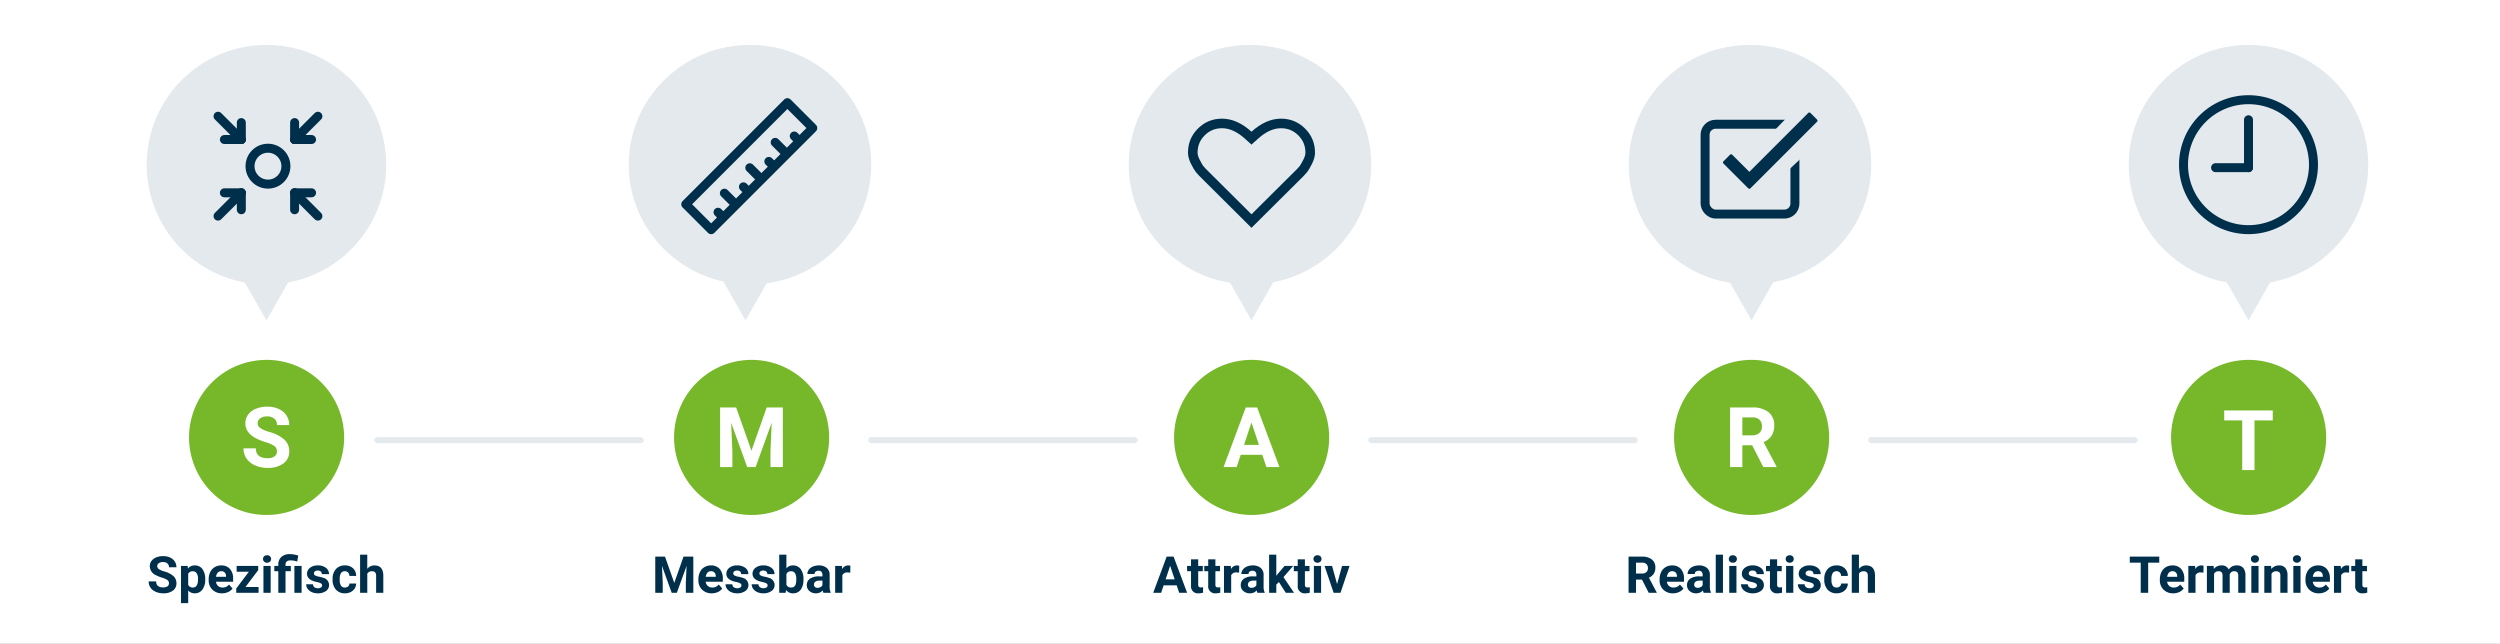 <?xml version="1.0" encoding="UTF-8"?> <svg xmlns="http://www.w3.org/2000/svg" xmlns:xlink="http://www.w3.org/1999/xlink" width="835" height="215" viewBox="0 0 835 215"><rect x="0" y="0" width="835" height="215" fill="#808080" stroke="none"/><defs><clipPath id="clip-cc-illu-info-smart-horizontal"><rect width="835" height="215"></rect></clipPath></defs><g id="cc-illu-info-smart-horizontal" clip-path="url(#clip-cc-illu-info-smart-horizontal)"><rect width="835" height="215" fill="#fff"></rect><path id="Pfad_63" data-name="Pfad 63" d="M0,0H835V160H0Z" transform="translate(0 35)" fill="#fff" opacity="0"></path><ellipse id="Ellipse_6" data-name="Ellipse 6" cx="40.5" cy="40" rx="40.5" ry="40" transform="translate(544 15)" fill="#e4e9ed"></ellipse><circle id="Ellipse_6-2" data-name="Ellipse 6" cx="40" cy="40" r="40" transform="translate(711 15)" fill="#e4e9ed"></circle><line id="Linie_16" data-name="Linie 16" y2="16" transform="translate(751 40)" fill="none" stroke="#002f4b" stroke-linecap="round" stroke-width="3"></line><line id="Linie_17" data-name="Linie 17" x2="11" transform="translate(740 56)" fill="none" stroke="#002f4b" stroke-linecap="round" stroke-width="3"></line><path id="Pfad_47" data-name="Pfad 47" d="M21.7,0A21.7,21.7,0,1,1,0,21.7,21.7,21.7,0,0,1,21.7,0Z" transform="translate(729.3 33.3)" fill="none" stroke="#002f4b" stroke-width="3"></path><path id="Pfad_33" data-name="Pfad 33" d="M40,0A40,40,0,1,1,0,40,40,40,0,0,1,40,0Z" transform="translate(49 15)" fill="#e4e9ed"></path><g id="Pfad_48" data-name="Pfad 48" transform="translate(89.5 49.136) rotate(45)" fill="none"><path d="M4.5,0A4.5,4.5,0,1,1,0,4.5,4.5,4.5,0,0,1,4.5,0Z" stroke="none"></path><path d="M 4.5 0 C 2.015 0 0 2.015 0 4.5 C 0 6.985 2.015 9 4.5 9 C 6.985 9 9 6.985 9 4.5 C 9 2.015 6.985 0 4.5 0 M 4.5 -3 C 8.636 -3 12 0.364 12 4.5 C 12 8.636 8.636 12 4.5 12 C 0.364 12 -3 8.636 -3 4.5 C -3 0.364 0.364 -3 4.5 -3 Z" stroke="none" fill="#002f4b"></path></g><line id="Linie_18" data-name="Linie 18" y2="11" transform="translate(106.178 38.823) rotate(45)" fill="none" stroke="#002f4b" stroke-linecap="round" stroke-width="3"></line><path id="Pfad_50" data-name="Pfad 50" d="M3,3-1-1" transform="translate(98.4 42.358) rotate(45)" fill="none" stroke="#002f4b" stroke-linecap="round" stroke-width="3"></path><path id="Pfad_49" data-name="Pfad 49" d="M0,3,4-1" transform="translate(100.521 44.479) rotate(45)" fill="none" stroke="#002f4b" stroke-linecap="round" stroke-width="3"></path><line id="Linie_18-2" data-name="Linie 18" y2="11" transform="translate(106.178 72.178) rotate(135)" fill="none" stroke="#002f4b" stroke-linecap="round" stroke-width="3"></line><path id="Pfad_50-2" data-name="Pfad 50" d="M3,3-1-1" transform="translate(102.642 64.4) rotate(135)" fill="none" stroke="#002f4b" stroke-linecap="round" stroke-width="3"></path><path id="Pfad_49-2" data-name="Pfad 49" d="M0,3,4-1" transform="translate(100.521 66.521) rotate(135)" fill="none" stroke="#002f4b" stroke-linecap="round" stroke-width="3"></path><line id="Linie_18-3" data-name="Linie 18" y1="11" transform="translate(80.601 64.399) rotate(45)" fill="none" stroke="#002f4b" stroke-linecap="round" stroke-width="3"></line><path id="Pfad_50-3" data-name="Pfad 50" d="M3-1-1,3" transform="translate(77.772 62.985) rotate(45)" fill="none" stroke="#002f4b" stroke-linecap="round" stroke-width="3"></path><path id="Pfad_49-3" data-name="Pfad 49" d="M0-1,4,3" transform="translate(79.893 65.107) rotate(45)" fill="none" stroke="#002f4b" stroke-linecap="round" stroke-width="3"></path><line id="Linie_18-4" data-name="Linie 18" y1="11" transform="translate(80.601 46.6) rotate(135)" fill="none" stroke="#002f4b" stroke-linecap="round" stroke-width="3"></line><path id="Pfad_50-4" data-name="Pfad 50" d="M3-1-1,3" transform="translate(82.015 43.772) rotate(135)" fill="none" stroke="#002f4b" stroke-linecap="round" stroke-width="3"></path><path id="Pfad_49-4" data-name="Pfad 49" d="M0-1,4,3" transform="translate(79.893 45.893) rotate(135)" fill="none" stroke="#002f4b" stroke-linecap="round" stroke-width="3"></path><ellipse id="Ellipse_6-3" data-name="Ellipse 6" cx="40.5" cy="40" rx="40.5" ry="40" transform="translate(210 15)" fill="#e4e9ed"></ellipse><rect id="Rechteck_165" data-name="Rechteck 165" width="48" height="12" transform="translate(271.471 42.772) rotate(135)" fill="none" stroke="#002f4b" stroke-linecap="round" stroke-linejoin="round" stroke-width="3"></rect><line id="Linie_19" data-name="Linie 19" y2="4" transform="translate(250.429 56.035) rotate(-45)" fill="none" stroke="#002f4b" stroke-linecap="round" stroke-width="3"></line><line id="Linie_20" data-name="Linie 20" y2="4" transform="translate(258.914 47.55) rotate(-45)" fill="none" stroke="#002f4b" stroke-linecap="round" stroke-width="3"></line><line id="Linie_21" data-name="Linie 21" y2="4" transform="translate(241.944 64.521) rotate(-45)" fill="none" stroke="#002f4b" stroke-linecap="round" stroke-width="3"></line><line id="Linie_22" data-name="Linie 22" y2="1" transform="translate(248.308 62.399) rotate(-45)" fill="none" stroke="#002f4b" stroke-linecap="round" stroke-width="3"></line><line id="Linie_23" data-name="Linie 23" y2="1" transform="translate(239.822 70.885) rotate(-45)" fill="none" stroke="#002f4b" stroke-linecap="round" stroke-width="3"></line><line id="Linie_24" data-name="Linie 24" y2="1" transform="translate(256.793 53.914) rotate(-45)" fill="none" stroke="#002f4b" stroke-linecap="round" stroke-width="3"></line><line id="Linie_25" data-name="Linie 25" y2="1" transform="translate(265.278 45.429) rotate(-45)" fill="none" stroke="#002f4b" stroke-linecap="round" stroke-width="3"></line><ellipse id="Ellipse_6-4" data-name="Ellipse 6" cx="40.5" cy="40" rx="40.5" ry="40" transform="translate(377 15)" fill="#e4e9ed"></ellipse><g id="Pfad_51" data-name="Pfad 51" transform="translate(418.663 75.57)" fill="none" stroke-linecap="round"><path d="M9.186-35.937a10.959,10.959,0,0,1,8.049,3.314,10.959,10.959,0,0,1,3.314,8.049,8.325,8.325,0,0,1-.994,3.693,16.506,16.506,0,0,1-1.61,2.746A16.371,16.371,0,0,1,16.856-16.9L-.663.521-18.182-16.9a16.372,16.372,0,0,1-1.089-1.231,16.505,16.505,0,0,1-1.61-2.746,8.325,8.325,0,0,1-.994-3.693,10.959,10.959,0,0,1,3.314-8.049,10.959,10.959,0,0,1,8.049-3.314q5.019,0,9.849,4.356Q4.167-35.938,9.186-35.937Z" stroke="none"></path><path d="M -10.511 -32.738 C -12.805 -32.738 -14.698 -31.96 -16.298 -30.36 C -17.897 -28.761 -18.675 -26.868 -18.675 -24.574 C -18.675 -23.944 -18.454 -23.183 -18.019 -22.312 C -17.242 -20.758 -16.88 -20.266 -16.787 -20.152 C -16.45 -19.737 -16.159 -19.406 -15.923 -19.17 L -0.663 -3.992 L 14.597 -19.17 C 14.833 -19.406 15.124 -19.737 15.462 -20.152 C 15.554 -20.266 15.916 -20.758 16.693 -22.312 C 17.129 -23.183 17.35 -23.944 17.35 -24.574 C 17.35 -26.868 16.572 -28.761 14.972 -30.36 C 13.373 -31.96 11.48 -32.738 9.186 -32.738 C 6.636 -32.738 4.116 -31.582 1.481 -29.205 L -0.663 -27.272 L -2.806 -29.205 C -5.441 -31.582 -7.962 -32.738 -10.511 -32.738 M -10.511 -35.938 C -7.165 -35.938 -3.882 -34.485 -0.663 -31.581 C 2.557 -34.485 5.84 -35.938 9.186 -35.938 C 12.342 -35.938 15.025 -34.833 17.235 -32.623 C 19.445 -30.413 20.549 -27.73 20.549 -24.574 C 20.549 -23.437 20.218 -22.206 19.555 -20.881 C 18.892 -19.555 18.356 -18.639 17.945 -18.134 C 17.535 -17.629 17.172 -17.219 16.856 -16.903 L -0.663 0.521 L -18.182 -16.903 C -18.497 -17.219 -18.86 -17.629 -19.271 -18.134 C -19.681 -18.639 -20.218 -19.555 -20.881 -20.881 C -21.544 -22.206 -21.875 -23.437 -21.875 -24.574 C -21.875 -27.73 -20.77 -30.413 -18.561 -32.623 C -16.351 -34.833 -13.668 -35.938 -10.511 -35.938 Z" stroke="none" fill="#002f4b"></path></g><rect id="Rechteck_159" data-name="Rechteck 159" width="90" height="2" rx="1" transform="translate(125 146)" fill="#e4e9ed"></rect><rect id="Rechteck_171" data-name="Rechteck 171" width="90" height="2" rx="1" transform="translate(290 146)" fill="#e4e9ed"></rect><rect id="Rechteck_172" data-name="Rechteck 172" width="90" height="2" rx="1" transform="translate(457 146)" fill="#e4e9ed"></rect><rect id="Rechteck_173" data-name="Rechteck 173" width="90" height="2" rx="1" transform="translate(624 146)" fill="#e4e9ed"></rect><path id="Pfad_56" data-name="Pfad 56" d="M-28.891-12.086l3.1,8.766,3.088-8.766h3.271V0h-2.5V-3.3l.249-5.7L-24.94,0h-1.71L-29.9-9l.249,5.694V0h-2.49V-12.086ZM-13.277.166a4.409,4.409,0,0,1-3.217-1.212,4.308,4.308,0,0,1-1.241-3.229v-.232a5.426,5.426,0,0,1,.523-2.42A3.838,3.838,0,0,1-15.73-8.571a4.159,4.159,0,0,1,2.187-.577,3.727,3.727,0,0,1,2.9,1.162,4.722,4.722,0,0,1,1.058,3.3v.979H-15.3A2.229,2.229,0,0,0-14.6-2.3a2.12,2.12,0,0,0,1.482.531,2.589,2.589,0,0,0,2.167-1l1.179,1.32A3.6,3.6,0,0,1-11.235-.261,4.793,4.793,0,0,1-13.277.166Zm-.274-7.379a1.5,1.5,0,0,0-1.158.484,2.5,2.5,0,0,0-.569,1.384h3.337v-.192a1.786,1.786,0,0,0-.432-1.238A1.547,1.547,0,0,0-13.551-7.213ZM-3.358-2.482a.773.773,0,0,0-.436-.693,4.95,4.95,0,0,0-1.4-.452Q-8.4-4.3-8.4-6.35a2.468,2.468,0,0,1,.992-2,4,4,0,0,1,2.594-.8,4.307,4.307,0,0,1,2.735.805A2.538,2.538,0,0,1-1.05-6.25h-2.4A1.161,1.161,0,0,0-3.781-7.1a1.405,1.405,0,0,0-1.038-.336,1.436,1.436,0,0,0-.938.274.865.865,0,0,0-.332.7.739.739,0,0,0,.378.643A3.885,3.885,0,0,0-4.437-5.4,10.407,10.407,0,0,1-2.926-5a2.482,2.482,0,0,1,1.9,2.416A2.343,2.343,0,0,1-2.079-.594,4.548,4.548,0,0,1-4.8.166a4.75,4.75,0,0,1-2-.4,3.363,3.363,0,0,1-1.374-1.1,2.565,2.565,0,0,1-.5-1.515H-6.4a1.252,1.252,0,0,0,.473.979,1.877,1.877,0,0,0,1.179.34A1.737,1.737,0,0,0-3.71-1.8.814.814,0,0,0-3.358-2.482Zm8.741,0a.773.773,0,0,0-.436-.693,4.95,4.95,0,0,0-1.4-.452Q.344-4.3.344-6.35a2.468,2.468,0,0,1,.992-2,4,4,0,0,1,2.594-.8,4.307,4.307,0,0,1,2.735.805A2.538,2.538,0,0,1,7.691-6.25h-2.4A1.161,1.161,0,0,0,4.96-7.1a1.405,1.405,0,0,0-1.038-.336,1.436,1.436,0,0,0-.938.274.865.865,0,0,0-.332.7.739.739,0,0,0,.378.643A3.885,3.885,0,0,0,4.3-5.4,10.407,10.407,0,0,1,5.815-5a2.482,2.482,0,0,1,1.9,2.416A2.343,2.343,0,0,1,6.661-.594a4.548,4.548,0,0,1-2.723.76,4.75,4.75,0,0,1-2-.4A3.363,3.363,0,0,1,.56-1.341a2.565,2.565,0,0,1-.5-1.515H2.337a1.252,1.252,0,0,0,.473.979,1.877,1.877,0,0,0,1.179.34A1.737,1.737,0,0,0,5.03-1.8.814.814,0,0,0,5.383-2.482Zm11.97-1.926a5.439,5.439,0,0,1-.921,3.366A3.052,3.052,0,0,1,13.858.166,2.8,2.8,0,0,1,11.526-.955L11.418,0H9.26V-12.75h2.4v4.574a2.732,2.732,0,0,1,2.183-.971A3.077,3.077,0,0,1,16.419-7.94a5.446,5.446,0,0,1,.934,3.4Zm-2.4-.174a3.573,3.573,0,0,0-.432-1.988A1.46,1.46,0,0,0,13.236-7.2a1.582,1.582,0,0,0-1.577.938v3.544a1.6,1.6,0,0,0,1.594.946A1.481,1.481,0,0,0,14.78-2.914,5.909,5.909,0,0,0,14.954-4.582ZM24.035,0a2.664,2.664,0,0,1-.241-.805,2.9,2.9,0,0,1-2.266.971A3.189,3.189,0,0,1,19.341-.6a2.456,2.456,0,0,1-.867-1.926,2.538,2.538,0,0,1,1.058-2.191,5.222,5.222,0,0,1,3.059-.772h1.1V-6a1.48,1.48,0,0,0-.32-1,1.257,1.257,0,0,0-1.009-.374,1.429,1.429,0,0,0-.95.291.987.987,0,0,0-.344.8h-2.4a2.41,2.41,0,0,1,.481-1.444A3.182,3.182,0,0,1,20.515-8.77a4.961,4.961,0,0,1,1.976-.378,3.92,3.92,0,0,1,2.635.834A2.918,2.918,0,0,1,26.1-5.968v3.893a4.294,4.294,0,0,0,.357,1.934V0ZM22.051-1.668a2.066,2.066,0,0,0,.979-.237,1.554,1.554,0,0,0,.664-.635V-4.084h-.9q-1.8,0-1.917,1.245l-.008.141a.96.96,0,0,0,.315.739A1.225,1.225,0,0,0,22.051-1.668Zm10.94-5.063a6.517,6.517,0,0,0-.863-.066,1.757,1.757,0,0,0-1.785.921V0h-2.4V-8.981h2.266l.066,1.071a2.223,2.223,0,0,1,2-1.237,2.514,2.514,0,0,1,.747.108Z" transform="translate(251 198)" fill="#002f4b"></path><path id="Differenzmenge_2" data-name="Differenzmenge 2" d="M382,2982a25.9,25.9,0,1,1,10.12-2.041A25.837,25.837,0,0,1,382,2982Z" transform="translate(-131 -2810)" fill="#76b82a"></path><path id="Pfad_55" data-name="Pfad 55" d="M-5.127-19.906-.014-5.469,5.072-19.906h5.387V0H6.344V-5.441l.41-9.393L1.381,0H-1.436L-6.795-14.82l.41,9.379V0h-4.1V-19.906Z" transform="translate(251 156)" fill="#fff"></path><path id="Pfad_58" data-name="Pfad 58" d="M-24.985-2.49h-4.366L-30.182,0H-32.83l4.5-12.086h2.308L-21.5,0h-2.648Zm-3.694-2.017h3.021l-1.519-4.524ZM-17.8-11.189v2.208h1.536v1.76H-17.8v4.482a1.07,1.07,0,0,0,.191.714.959.959,0,0,0,.73.216,3.826,3.826,0,0,0,.706-.058V-.05a4.939,4.939,0,0,1-1.453.216A2.29,2.29,0,0,1-20.2-2.382V-7.222h-1.312v-1.76H-20.2v-2.208Zm5.744,0v2.208h1.536v1.76h-1.536v4.482a1.07,1.07,0,0,0,.191.714.959.959,0,0,0,.73.216,3.826,3.826,0,0,0,.706-.058V-.05a4.939,4.939,0,0,1-1.453.216,2.29,2.29,0,0,1-2.573-2.548V-7.222h-1.312v-1.76h1.312v-2.208Zm7.919,4.458A6.517,6.517,0,0,0-5-6.8a1.757,1.757,0,0,0-1.785.921V0h-2.4V-8.981h2.266l.066,1.071a2.223,2.223,0,0,1,2-1.237A2.514,2.514,0,0,1-4.1-9.04ZM1.976,0a2.664,2.664,0,0,1-.241-.805A2.9,2.9,0,0,1-.531.166,3.189,3.189,0,0,1-2.719-.6a2.456,2.456,0,0,1-.867-1.926A2.538,2.538,0,0,1-2.528-4.715,5.222,5.222,0,0,1,.531-5.487h1.1V-6a1.48,1.48,0,0,0-.32-1A1.257,1.257,0,0,0,.307-7.371a1.429,1.429,0,0,0-.95.291.987.987,0,0,0-.344.8h-2.4a2.41,2.41,0,0,1,.481-1.444A3.182,3.182,0,0,1-1.544-8.77,4.961,4.961,0,0,1,.432-9.147a3.92,3.92,0,0,1,2.635.834,2.918,2.918,0,0,1,.975,2.345v3.893A4.294,4.294,0,0,0,4.4-.141V0ZM-.008-1.668a2.066,2.066,0,0,0,.979-.237,1.554,1.554,0,0,0,.664-.635V-4.084h-.9q-1.8,0-1.917,1.245l-.008.141a.96.96,0,0,0,.315.739A1.225,1.225,0,0,0-.008-1.668ZM9.147-3.6l-.863.863V0h-2.4V-12.75h2.4v7.064l.465-.6,2.3-2.7h2.88L10.683-5.238,14.211,0H11.455Zm8.691-7.587v2.208h1.536v1.76H17.838v4.482a1.07,1.07,0,0,0,.191.714.959.959,0,0,0,.73.216,3.826,3.826,0,0,0,.706-.058V-.05a4.939,4.939,0,0,1-1.453.216,2.29,2.29,0,0,1-2.573-2.548V-7.222H14.128v-1.76h1.312v-2.208ZM23.242,0H20.835V-8.981h2.407ZM20.694-11.306a1.181,1.181,0,0,1,.361-.888,1.356,1.356,0,0,1,.984-.349,1.36,1.36,0,0,1,.979.349,1.175,1.175,0,0,1,.365.888,1.178,1.178,0,0,1-.369.9,1.363,1.363,0,0,1-.975.349,1.363,1.363,0,0,1-.975-.349A1.178,1.178,0,0,1,20.694-11.306ZM28.58-2.93l1.668-6.051h2.507L29.725,0H27.434L24.4-8.981h2.507Z" transform="translate(418 198)" fill="#002f4b"></path><path id="Differenzmenge_3" data-name="Differenzmenge 3" d="M382,2982a25.9,25.9,0,1,1,10.12-2.041A25.837,25.837,0,0,1,382,2982Z" transform="translate(36 -2810)" fill="#76b82a"></path><path id="Pfad_57" data-name="Pfad 57" d="M3.6-4.1H-3.6L-4.963,0H-9.324l7.41-19.906h3.8L9.338,0H4.977ZM-2.488-7.424H2.488l-2.5-7.451Z" transform="translate(418 156)" fill="#fff"></path><path id="Pfad_60" data-name="Pfad 60" d="M-36.586-4.424H-38.57V0h-2.49V-12.086h4.491a5.076,5.076,0,0,1,3.3.955,3.3,3.3,0,0,1,1.162,2.7,3.718,3.718,0,0,1-.535,2.063,3.651,3.651,0,0,1-1.623,1.316l2.615,4.939V0H-34.32ZM-38.57-6.441h2.009a2.057,2.057,0,0,0,1.453-.477,1.706,1.706,0,0,0,.515-1.316,1.826,1.826,0,0,0-.486-1.345,2.018,2.018,0,0,0-1.49-.49h-2ZM-26.235.166a4.409,4.409,0,0,1-3.217-1.212,4.308,4.308,0,0,1-1.241-3.229v-.232a5.426,5.426,0,0,1,.523-2.42,3.838,3.838,0,0,1,1.482-1.644A4.159,4.159,0,0,1-26.5-9.147a3.727,3.727,0,0,1,2.9,1.162,4.722,4.722,0,0,1,1.058,3.3v.979H-28.26a2.229,2.229,0,0,0,.7,1.411,2.12,2.12,0,0,0,1.482.531,2.589,2.589,0,0,0,2.167-1l1.179,1.32A3.6,3.6,0,0,1-24.193-.261,4.793,4.793,0,0,1-26.235.166Zm-.274-7.379a1.5,1.5,0,0,0-1.158.484,2.5,2.5,0,0,0-.569,1.384H-24.9v-.192a1.786,1.786,0,0,0-.432-1.238A1.547,1.547,0,0,0-26.509-7.213ZM-15.975,0a2.664,2.664,0,0,1-.241-.805,2.9,2.9,0,0,1-2.266.971A3.189,3.189,0,0,1-20.669-.6a2.456,2.456,0,0,1-.867-1.926,2.538,2.538,0,0,1,1.058-2.191,5.222,5.222,0,0,1,3.059-.772h1.1V-6a1.48,1.48,0,0,0-.32-1,1.257,1.257,0,0,0-1.009-.374,1.429,1.429,0,0,0-.95.291.987.987,0,0,0-.344.8h-2.4a2.41,2.41,0,0,1,.481-1.444A3.182,3.182,0,0,1-19.494-8.77a4.961,4.961,0,0,1,1.976-.378,3.92,3.92,0,0,1,2.635.834,2.918,2.918,0,0,1,.975,2.345v3.893a4.294,4.294,0,0,0,.357,1.934V0Zm-1.984-1.668a2.066,2.066,0,0,0,.979-.237,1.554,1.554,0,0,0,.664-.635V-4.084h-.9q-1.8,0-1.917,1.245l-.008.141a.96.96,0,0,0,.315.739A1.225,1.225,0,0,0-17.959-1.668ZM-9.533,0h-2.407V-12.75h2.407Zm4.507,0H-7.433V-8.981h2.407ZM-7.574-11.306a1.181,1.181,0,0,1,.361-.888,1.356,1.356,0,0,1,.984-.349,1.36,1.36,0,0,1,.979.349,1.175,1.175,0,0,1,.365.888,1.178,1.178,0,0,1-.369.9,1.363,1.363,0,0,1-.975.349,1.363,1.363,0,0,1-.975-.349A1.178,1.178,0,0,1-7.574-11.306ZM1.814-2.482a.773.773,0,0,0-.436-.693,4.95,4.95,0,0,0-1.4-.452q-3.2-.672-3.2-2.723a2.468,2.468,0,0,1,.992-2,4,4,0,0,1,2.594-.8A4.307,4.307,0,0,1,3.1-8.342,2.538,2.538,0,0,1,4.121-6.25h-2.4A1.161,1.161,0,0,0,1.39-7.1,1.405,1.405,0,0,0,.353-7.437a1.436,1.436,0,0,0-.938.274.865.865,0,0,0-.332.7.739.739,0,0,0,.378.643A3.885,3.885,0,0,0,.735-5.4,10.407,10.407,0,0,1,2.245-5a2.482,2.482,0,0,1,1.9,2.416A2.343,2.343,0,0,1,3.092-.594,4.548,4.548,0,0,1,.369.166a4.75,4.75,0,0,1-2-.4,3.363,3.363,0,0,1-1.374-1.1,2.565,2.565,0,0,1-.5-1.515h2.274a1.252,1.252,0,0,0,.473.979,1.877,1.877,0,0,0,1.179.34A1.737,1.737,0,0,0,1.461-1.8.814.814,0,0,0,1.814-2.482Zm6.749-8.708v2.208H10.1v1.76H8.562v4.482a1.07,1.07,0,0,0,.191.714.959.959,0,0,0,.73.216,3.826,3.826,0,0,0,.706-.058V-.05A4.939,4.939,0,0,1,8.737.166,2.29,2.29,0,0,1,6.163-2.382V-7.222H4.852v-1.76H6.163v-2.208ZM13.966,0H11.559V-8.981h2.407ZM11.418-11.306a1.181,1.181,0,0,1,.361-.888,1.356,1.356,0,0,1,.984-.349,1.36,1.36,0,0,1,.979.349,1.175,1.175,0,0,1,.365.888,1.178,1.178,0,0,1-.369.9,1.363,1.363,0,0,1-.975.349,1.363,1.363,0,0,1-.975-.349A1.178,1.178,0,0,1,11.418-11.306Zm9.388,8.824a.773.773,0,0,0-.436-.693,4.95,4.95,0,0,0-1.4-.452q-3.2-.672-3.2-2.723a2.468,2.468,0,0,1,.992-2,4,4,0,0,1,2.594-.8,4.307,4.307,0,0,1,2.735.805A2.538,2.538,0,0,1,23.114-6.25h-2.4a1.161,1.161,0,0,0-.332-.851,1.405,1.405,0,0,0-1.038-.336,1.436,1.436,0,0,0-.938.274.865.865,0,0,0-.332.7.739.739,0,0,0,.378.643,3.885,3.885,0,0,0,1.274.423,10.407,10.407,0,0,1,1.511.4,2.482,2.482,0,0,1,1.9,2.416A2.343,2.343,0,0,1,22.084-.594a4.548,4.548,0,0,1-2.723.76,4.75,4.75,0,0,1-2-.4,3.363,3.363,0,0,1-1.374-1.1,2.565,2.565,0,0,1-.5-1.515H17.76a1.252,1.252,0,0,0,.473.979,1.877,1.877,0,0,0,1.179.34A1.737,1.737,0,0,0,20.453-1.8.814.814,0,0,0,20.806-2.482Zm7.612.714A1.573,1.573,0,0,0,29.5-2.133a1.28,1.28,0,0,0,.432-.971h2.25a3.077,3.077,0,0,1-.5,1.673A3.286,3.286,0,0,1,30.339-.253a4.2,4.2,0,0,1-1.88.419,3.9,3.9,0,0,1-3.038-1.224,4.845,4.845,0,0,1-1.112-3.383V-4.6a4.79,4.79,0,0,1,1.1-3.312,3.854,3.854,0,0,1,3.03-1.237,3.778,3.778,0,0,1,2.7.959,3.4,3.4,0,0,1,1.033,2.552h-2.25A1.648,1.648,0,0,0,29.5-6.775a1.439,1.439,0,0,0-1.1-.438,1.445,1.445,0,0,0-1.266.611,3.541,3.541,0,0,0-.427,1.983v.249a3.586,3.586,0,0,0,.423,2A1.463,1.463,0,0,0,28.418-1.768ZM35.888-8a2.994,2.994,0,0,1,2.4-1.146q2.922,0,2.963,3.4V0h-2.4V-5.686a1.669,1.669,0,0,0-.332-1.141,1.423,1.423,0,0,0-1.1-.369,1.633,1.633,0,0,0-1.527.813V0h-2.4V-12.75h2.4Z" transform="translate(585 198)" fill="#002f4b"></path><path id="Differenzmenge_4" data-name="Differenzmenge 4" d="M382,2982a25.9,25.9,0,1,1,10.12-2.041A25.837,25.837,0,0,1,382,2982Z" transform="translate(203 -2810)" fill="#76b82a"></path><path id="Pfad_59" data-name="Pfad 59" d="M.212-7.287H-3.056V0h-4.1V-19.906h7.4a8.361,8.361,0,0,1,5.441,1.572,5.426,5.426,0,0,1,1.914,4.443,6.124,6.124,0,0,1-.882,3.4A6.014,6.014,0,0,1,4.04-8.326L8.347-.191V0h-4.4Zm-3.268-3.322H.253A3.388,3.388,0,0,0,2.646-11.4a2.81,2.81,0,0,0,.848-2.167,3.008,3.008,0,0,0-.8-2.215,3.324,3.324,0,0,0-2.454-.807H-3.056Z" transform="translate(585 156)" fill="#fff"></path><path id="Pfad_62" data-name="Pfad 62" d="M-29.808-10.069h-3.7V0H-36V-10.069h-3.652v-2.017h9.845ZM-25.151.166a4.409,4.409,0,0,1-3.217-1.212,4.308,4.308,0,0,1-1.241-3.229v-.232a5.426,5.426,0,0,1,.523-2.42A3.838,3.838,0,0,1-27.6-8.571a4.159,4.159,0,0,1,2.187-.577,3.727,3.727,0,0,1,2.9,1.162,4.722,4.722,0,0,1,1.058,3.3v.979h-5.719a2.229,2.229,0,0,0,.7,1.411,2.12,2.12,0,0,0,1.482.531,2.589,2.589,0,0,0,2.167-1l1.179,1.32A3.6,3.6,0,0,1-23.109-.261,4.793,4.793,0,0,1-25.151.166Zm-.274-7.379a1.5,1.5,0,0,0-1.158.484,2.5,2.5,0,0,0-.569,1.384h3.337v-.192a1.786,1.786,0,0,0-.432-1.238A1.547,1.547,0,0,0-25.425-7.213Zm10.376.481a6.517,6.517,0,0,0-.863-.066,1.757,1.757,0,0,0-1.785.921V0h-2.4V-8.981h2.266l.066,1.071a2.223,2.223,0,0,1,2-1.237,2.514,2.514,0,0,1,.747.108Zm3.4-2.25.075,1A3.156,3.156,0,0,1-8.99-9.147a2.4,2.4,0,0,1,2.382,1.37,3.084,3.084,0,0,1,2.7-1.37A2.679,2.679,0,0,1-1.735-8.3a3.911,3.911,0,0,1,.714,2.561V0H-3.428V-5.728a1.71,1.71,0,0,0-.3-1.116A1.324,1.324,0,0,0-4.781-7.2,1.5,1.5,0,0,0-6.275-6.167L-6.267,0h-2.4V-5.719a1.689,1.689,0,0,0-.307-1.129A1.337,1.337,0,0,0-10.019-7.2,1.555,1.555,0,0,0-11.5-6.35V0h-2.4V-8.981ZM3.354,0H.946V-8.981H3.354ZM.805-11.306a1.181,1.181,0,0,1,.361-.888,1.356,1.356,0,0,1,.984-.349,1.36,1.36,0,0,1,.979.349,1.175,1.175,0,0,1,.365.888,1.178,1.178,0,0,1-.369.9,1.363,1.363,0,0,1-.975.349,1.363,1.363,0,0,1-.975-.349A1.178,1.178,0,0,1,.805-11.306ZM7.537-8.981l.075,1.038a3.136,3.136,0,0,1,2.582-1.2,2.606,2.606,0,0,1,2.125.838A3.912,3.912,0,0,1,13.032-5.8V0h-2.4V-5.744A1.556,1.556,0,0,0,10.3-6.852,1.486,1.486,0,0,0,9.2-7.2a1.65,1.65,0,0,0-1.519.863V0h-2.4V-8.981ZM17.382,0H14.975V-8.981h2.407ZM14.833-11.306a1.181,1.181,0,0,1,.361-.888,1.356,1.356,0,0,1,.984-.349,1.36,1.36,0,0,1,.979.349,1.175,1.175,0,0,1,.365.888,1.178,1.178,0,0,1-.369.9,1.363,1.363,0,0,1-.975.349,1.363,1.363,0,0,1-.975-.349A1.178,1.178,0,0,1,14.833-11.306ZM23.491.166a4.409,4.409,0,0,1-3.217-1.212,4.308,4.308,0,0,1-1.241-3.229v-.232a5.426,5.426,0,0,1,.523-2.42,3.838,3.838,0,0,1,1.482-1.644,4.159,4.159,0,0,1,2.187-.577,3.727,3.727,0,0,1,2.9,1.162,4.722,4.722,0,0,1,1.058,3.3v.979H21.466a2.229,2.229,0,0,0,.7,1.411,2.12,2.12,0,0,0,1.482.531,2.589,2.589,0,0,0,2.167-1l1.179,1.32A3.6,3.6,0,0,1,25.533-.261,4.793,4.793,0,0,1,23.491.166Zm-.274-7.379a1.5,1.5,0,0,0-1.158.484,2.5,2.5,0,0,0-.569,1.384h3.337v-.192A1.786,1.786,0,0,0,24.4-6.776,1.547,1.547,0,0,0,23.217-7.213Zm10.376.481A6.517,6.517,0,0,0,32.73-6.8a1.757,1.757,0,0,0-1.785.921V0h-2.4V-8.981h2.266l.066,1.071a2.223,2.223,0,0,1,2-1.237,2.514,2.514,0,0,1,.747.108Zm4.441-4.458v2.208H39.57v1.76H38.034v4.482a1.07,1.07,0,0,0,.191.714.959.959,0,0,0,.73.216,3.826,3.826,0,0,0,.706-.058V-.05a4.939,4.939,0,0,1-1.453.216,2.29,2.29,0,0,1-2.573-2.548V-7.222H34.324v-1.76h1.312v-2.208Z" transform="translate(751 198)" fill="#002f4b"></path><path id="Differenzmenge_5" data-name="Differenzmenge 5" d="M382,2982a25.9,25.9,0,1,1,10.12-2.041A25.837,25.837,0,0,1,382,2982Z" transform="translate(369 -2810)" fill="#76b82a"></path><path id="Pfad_61" data-name="Pfad 61" d="M8.1-16.584H2V0H-2.1V-16.584H-8.114v-3.322H8.1Z" transform="translate(751 157)" fill="#fff"></path><path id="Pfad_53" data-name="Pfad 53" d="M-32.568-3.171a1.278,1.278,0,0,0-.5-1.083,6.533,6.533,0,0,0-1.793-.8,12.71,12.71,0,0,1-2.05-.826,3.35,3.35,0,0,1-2.059-3,2.919,2.919,0,0,1,.552-1.747,3.6,3.6,0,0,1,1.585-1.2,5.967,5.967,0,0,1,2.32-.432,5.432,5.432,0,0,1,2.308.469,3.674,3.674,0,0,1,1.573,1.324,3.464,3.464,0,0,1,.56,1.942h-2.49a1.63,1.63,0,0,0-.523-1.291,2.15,2.15,0,0,0-1.469-.461,2.3,2.3,0,0,0-1.419.386,1.217,1.217,0,0,0-.506,1.017,1.166,1.166,0,0,0,.594.988,6.705,6.705,0,0,0,1.747.747,7.55,7.55,0,0,1,3.1,1.585,3.157,3.157,0,0,1,.971,2.357A2.909,2.909,0,0,1-31.257-.726a5.2,5.2,0,0,1-3.2.892,6.171,6.171,0,0,1-2.54-.51,4.019,4.019,0,0,1-1.747-1.4,3.582,3.582,0,0,1-.6-2.059h2.5q0,2,2.391,2a2.326,2.326,0,0,0,1.386-.361A1.175,1.175,0,0,0-32.568-3.171Zm12.111-1.237A5.387,5.387,0,0,1-21.4-1.083,3.021,3.021,0,0,1-23.944.166a2.8,2.8,0,0,1-2.2-.946V3.453h-2.4V-8.981h2.225l.083.88A2.819,2.819,0,0,1-23.96-9.147a3.041,3.041,0,0,1,2.582,1.229,5.532,5.532,0,0,1,.921,3.387Zm-2.4-.174A3.535,3.535,0,0,0-23.3-6.516,1.446,1.446,0,0,0-24.591-7.2a1.571,1.571,0,0,0-1.552.863v3.677a1.6,1.6,0,0,0,1.569.888Q-22.856-1.768-22.856-4.582ZM-14.838.166a4.409,4.409,0,0,1-3.217-1.212A4.308,4.308,0,0,1-19.3-4.275v-.232a5.426,5.426,0,0,1,.523-2.42,3.838,3.838,0,0,1,1.482-1.644A4.159,4.159,0,0,1-15.1-9.147a3.727,3.727,0,0,1,2.9,1.162,4.722,4.722,0,0,1,1.058,3.3v.979h-5.719a2.229,2.229,0,0,0,.7,1.411,2.12,2.12,0,0,0,1.482.531,2.589,2.589,0,0,0,2.167-1l1.179,1.32A3.6,3.6,0,0,1-12.8-.261,4.793,4.793,0,0,1-14.838.166Zm-.274-7.379a1.5,1.5,0,0,0-1.158.484,2.5,2.5,0,0,0-.569,1.384H-13.5v-.192a1.786,1.786,0,0,0-.432-1.238A1.547,1.547,0,0,0-15.112-7.213Zm8.085,5.279h4.391V0H-10.09V-1.461l4.225-5.586h-4.1V-8.981h7.2v1.413ZM1.4,0H-1.009V-8.981H1.4ZM-1.15-11.306a1.181,1.181,0,0,1,.361-.888A1.356,1.356,0,0,1,.2-12.542a1.36,1.36,0,0,1,.979.349,1.175,1.175,0,0,1,.365.888,1.178,1.178,0,0,1-.369.9,1.363,1.363,0,0,1-.975.349,1.363,1.363,0,0,1-.975-.349A1.178,1.178,0,0,1-1.15-11.306ZM3.955,0V-7.222H2.619v-1.76H3.955V-9.4A3.368,3.368,0,0,1,5-12.007a4.191,4.191,0,0,1,2.893-.917,9.6,9.6,0,0,1,2.723.49l-.349,1.984A10.623,10.623,0,0,0,9-10.762a6.2,6.2,0,0,0-.963-.071q-1.677,0-1.677,1.486v.365H8.131v1.76H6.363V0Zm7.778,0H9.326V-8.981h2.407Zm6.848-2.482a.773.773,0,0,0-.436-.693,4.95,4.95,0,0,0-1.4-.452q-3.2-.672-3.2-2.723a2.468,2.468,0,0,1,.992-2,4,4,0,0,1,2.594-.8,4.307,4.307,0,0,1,2.735.805A2.538,2.538,0,0,1,20.889-6.25h-2.4a1.161,1.161,0,0,0-.332-.851,1.405,1.405,0,0,0-1.038-.336,1.436,1.436,0,0,0-.938.274.865.865,0,0,0-.332.7.739.739,0,0,0,.378.643A3.885,3.885,0,0,0,17.5-5.4a10.407,10.407,0,0,1,1.511.4,2.482,2.482,0,0,1,1.9,2.416A2.343,2.343,0,0,1,19.86-.594a4.548,4.548,0,0,1-2.723.76,4.75,4.75,0,0,1-2-.4,3.363,3.363,0,0,1-1.374-1.1,2.565,2.565,0,0,1-.5-1.515h2.274a1.252,1.252,0,0,0,.473.979,1.877,1.877,0,0,0,1.179.34A1.737,1.737,0,0,0,18.229-1.8.814.814,0,0,0,18.581-2.482Zm7.612.714a1.573,1.573,0,0,0,1.079-.365A1.28,1.28,0,0,0,27.7-3.1h2.25a3.077,3.077,0,0,1-.5,1.673A3.286,3.286,0,0,1,28.115-.253a4.2,4.2,0,0,1-1.88.419A3.9,3.9,0,0,1,23.2-1.058a4.845,4.845,0,0,1-1.112-3.383V-4.6a4.79,4.79,0,0,1,1.1-3.312,3.854,3.854,0,0,1,3.03-1.237,3.778,3.778,0,0,1,2.7.959,3.4,3.4,0,0,1,1.033,2.552H27.7a1.648,1.648,0,0,0-.432-1.139,1.439,1.439,0,0,0-1.1-.438,1.445,1.445,0,0,0-1.266.611,3.541,3.541,0,0,0-.427,1.983v.249a3.586,3.586,0,0,0,.423,2A1.463,1.463,0,0,0,26.193-1.768ZM33.664-8a2.994,2.994,0,0,1,2.4-1.146q2.922,0,2.963,3.4V0h-2.4V-5.686A1.669,1.669,0,0,0,36.3-6.827a1.423,1.423,0,0,0-1.1-.369,1.633,1.633,0,0,0-1.527.813V0h-2.4V-12.75h2.4Z" transform="translate(89 198)" fill="#002f4b"></path><path id="Differenzmenge_1" data-name="Differenzmenge 1" d="M382,2982a25.9,25.9,0,1,1,10.12-2.041A25.837,25.837,0,0,1,382,2982Z" transform="translate(-293 -2810)" fill="#76b82a"></path><path id="Pfad_54" data-name="Pfad 54" d="M3.493-5.223a2.1,2.1,0,0,0-.82-1.784A10.76,10.76,0,0,0-.28-8.319,20.934,20.934,0,0,1-3.657-9.68q-3.391-1.832-3.391-4.936a4.807,4.807,0,0,1,.909-2.878,5.931,5.931,0,0,1,2.611-1.976A9.829,9.829,0,0,1,.294-20.18a8.946,8.946,0,0,1,3.8.772,6.052,6.052,0,0,1,2.591,2.181,5.706,5.706,0,0,1,.923,3.2h-4.1a2.684,2.684,0,0,0-.861-2.126,3.541,3.541,0,0,0-2.42-.759,3.783,3.783,0,0,0-2.338.636A2.005,2.005,0,0,0-2.946-14.6a1.921,1.921,0,0,0,.978,1.627,11.044,11.044,0,0,0,2.878,1.23,12.435,12.435,0,0,1,5.1,2.611,5.2,5.2,0,0,1,1.6,3.883A4.791,4.791,0,0,1,5.653-1.2,8.559,8.559,0,0,1,.39.273,10.164,10.164,0,0,1-3.794-.567a6.62,6.62,0,0,1-2.878-2.3,5.9,5.9,0,0,1-.991-3.391h4.115q0,3.295,3.938,3.295a3.83,3.83,0,0,0,2.283-.595A1.935,1.935,0,0,0,3.493-5.223Z" transform="translate(89 156)" fill="#fff"></path><g id="Gruppe_402" data-name="Gruppe 402" transform="translate(1 -1)"><g id="Rechteck_174" data-name="Rechteck 174" transform="translate(567 41)" fill="none" stroke="#002f4b" stroke-width="3"><rect width="33" height="33" rx="5" stroke="none"></rect><rect x="1.5" y="1.5" width="30" height="30" rx="3.5" fill="none"></rect></g><path id="Pfad_52" data-name="Pfad 52" d="M0,13.118,13.616,0l9.917,9.317L2.465,27.711Z" transform="matrix(0.999, -0.035, 0.035, 0.999, 587.41, 35.376)" fill="#e4e9ed"></path><path id="Pfad_43" data-name="Pfad 43" d="M1-322.819l2.226-2.225,6.086,6.086L29.353-339l2.226,2.226L11.538-316.733l-2.226,2.226Z" transform="translate(573.969 378.064)" fill="#002f4b" stroke="#002f4b" stroke-linecap="round" stroke-linejoin="round" stroke-width="1"></path></g><path id="Polygon_1" data-name="Polygon 1" d="M8,0l8,14H0Z" transform="translate(759 107) rotate(180)" fill="#e4e9ed"></path><path id="Polygon_2" data-name="Polygon 2" d="M8,0l8,14H0Z" transform="translate(593 107) rotate(180)" fill="#e4e9ed"></path><path id="Polygon_3" data-name="Polygon 3" d="M8,0l8,14H0Z" transform="translate(426 107) rotate(180)" fill="#e4e9ed"></path><path id="Polygon_4" data-name="Polygon 4" d="M8,0l8,14H0Z" transform="translate(257 107) rotate(180)" fill="#e4e9ed"></path><path id="Polygon_5" data-name="Polygon 5" d="M8,0l8,14H0Z" transform="translate(97 107) rotate(180)" fill="#e4e9ed"></path></g></svg> 